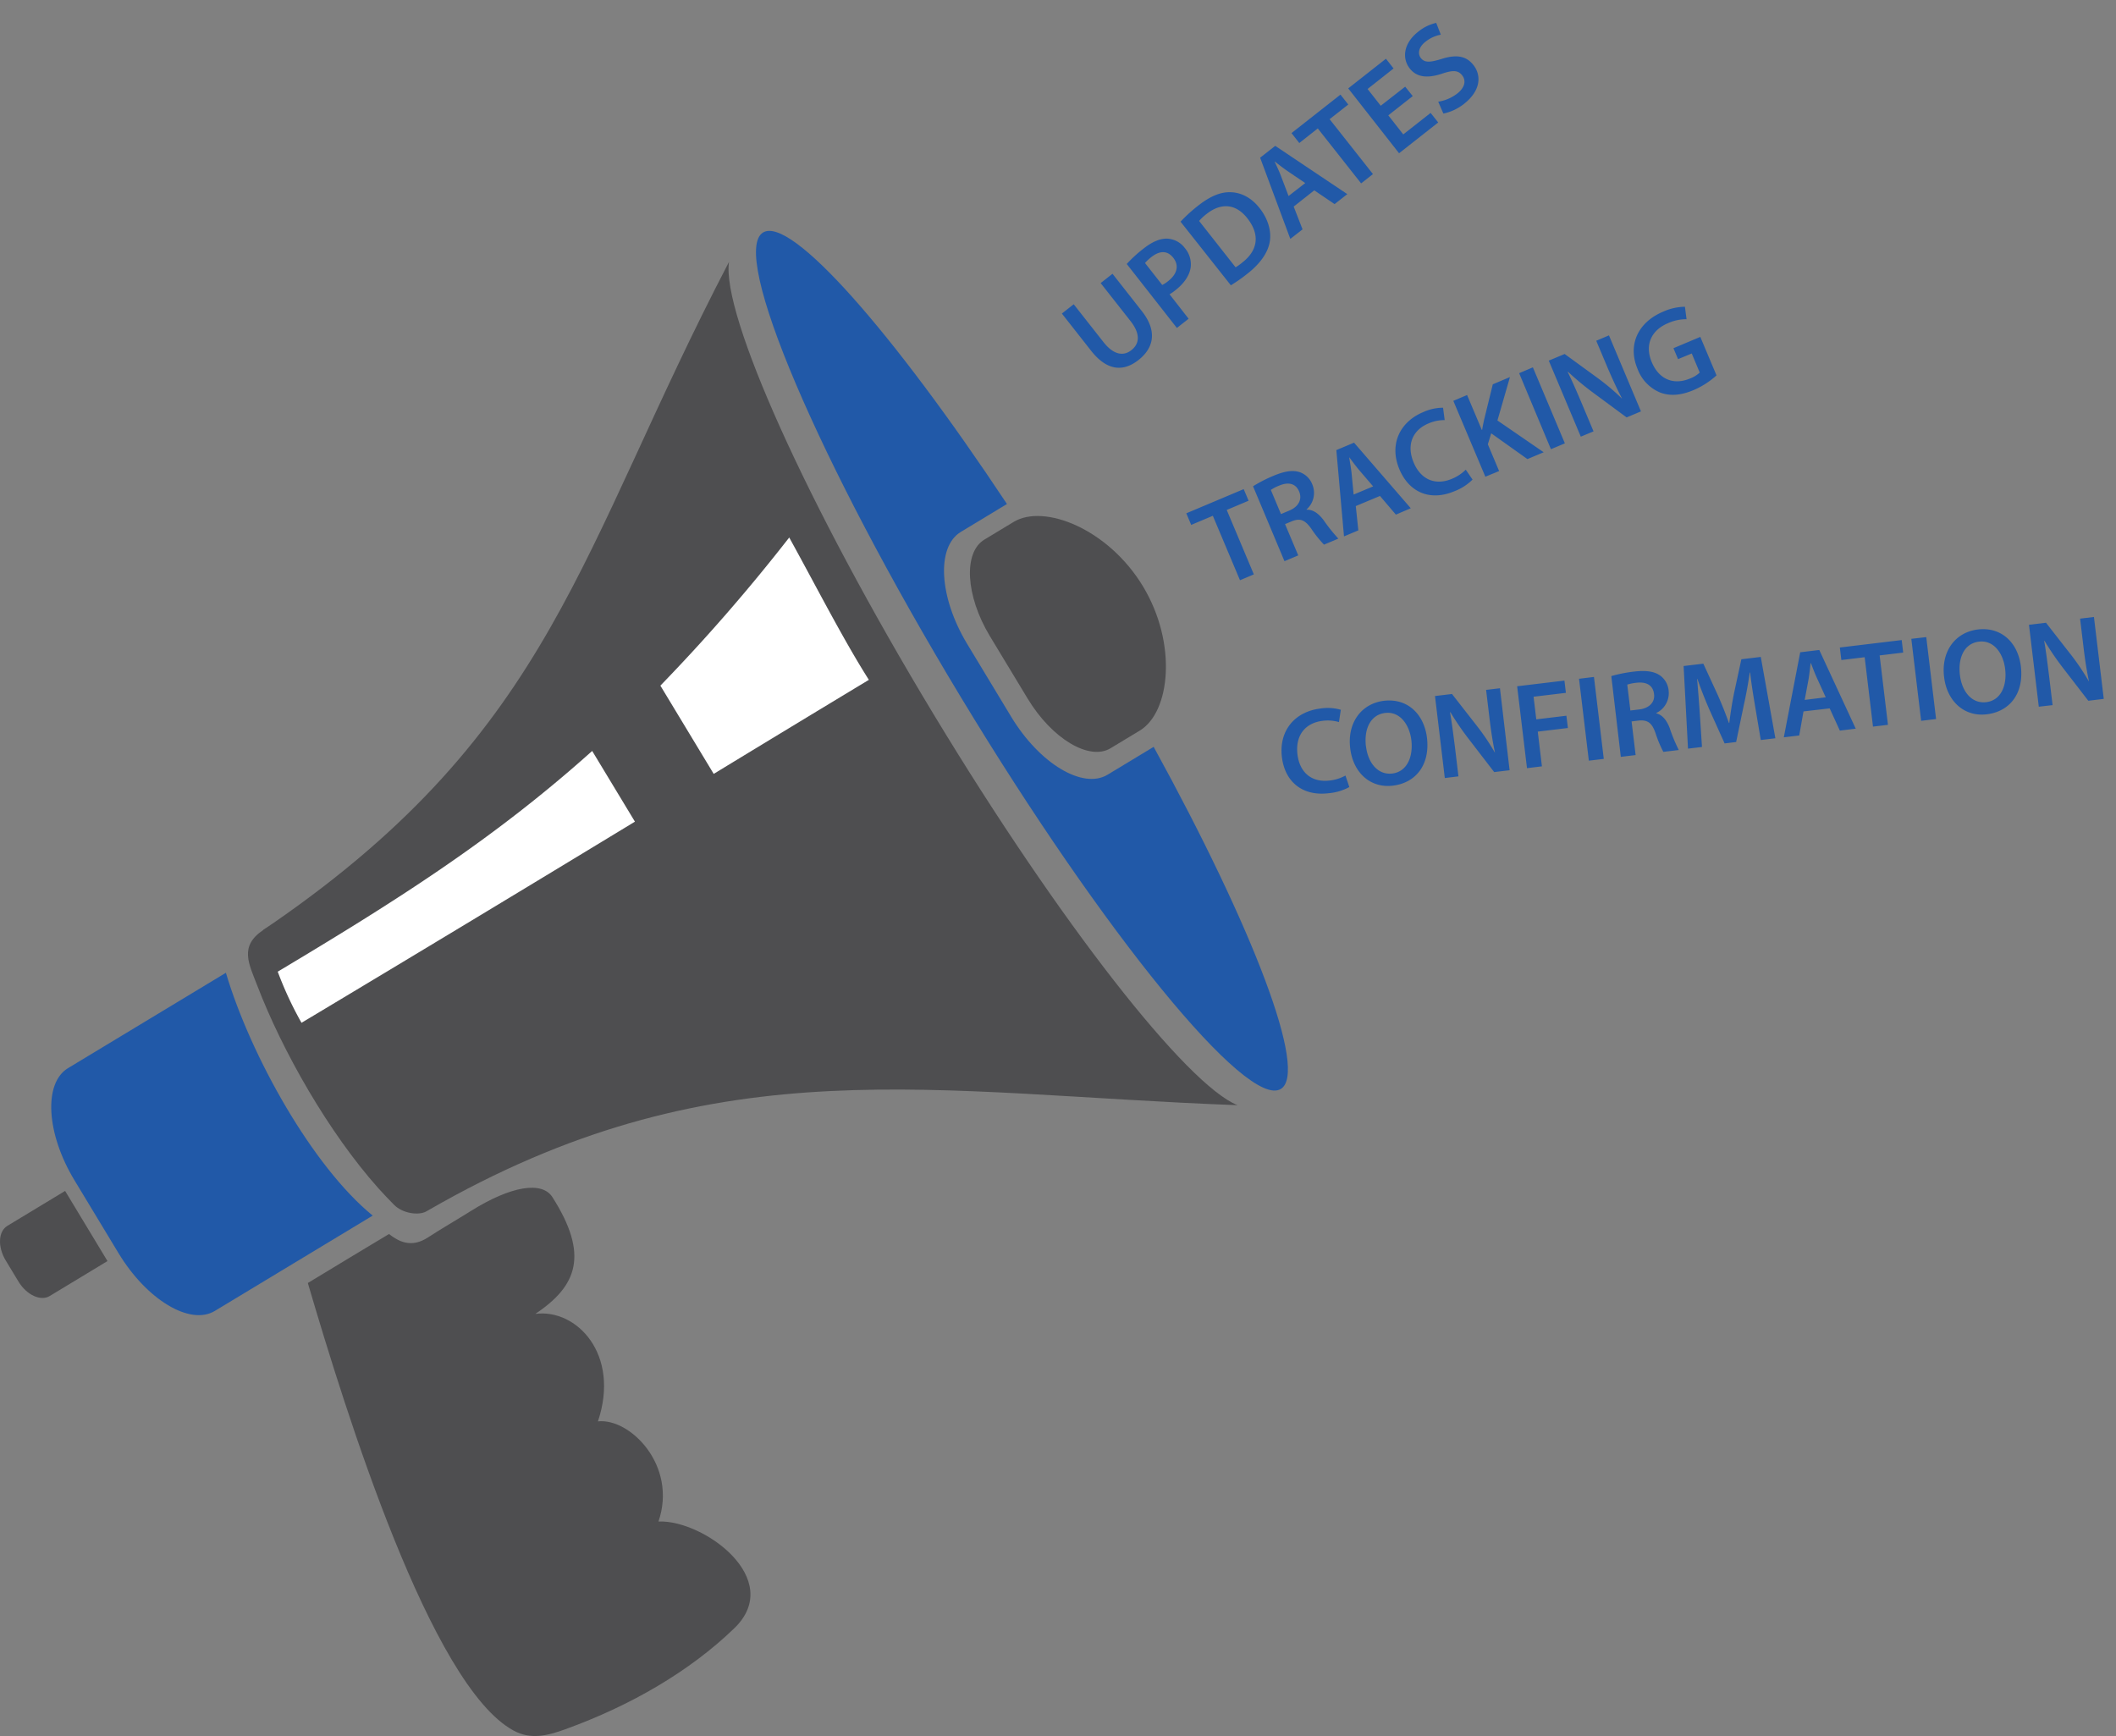 <svg id="icon-alerts-customers" xmlns="http://www.w3.org/2000/svg" viewBox="0 0 665.8 546.23"><rect x="0" y="0" width="665.8" height="546.23" fill="#808080" stroke="none"/><defs><style>.cls-1{fill:#4e4e50;fill-rule:evenodd}</style></defs><path class="cls-1" d="M82.8 292.58l3-2c88.64-61.14 96.42-117.73 143.58-208.17-2.35 16.46 24.2 75.85 64.38 142.33 39.8 65.84 79.65 116.6 95.63 123-96-3.55-162.15-18.54-250.45 30.69-1.61.89-3.2 1.84-4.84 2.75-2.41 1.33-7.47.62-10.14-2.12-1.61-1.65-3.28-3.36-4.9-5.18-15.62-17.5-30.19-43.07-38.13-63.82-2.63-6.86-5.72-12.3 1.87-17.42z"/><path d="M240.11 73.15c-10.58 6.39 17.31 71.92 62.29 146.32S392.42 349 403 342.64c8.7-5.25-8.59-50.43-40-107.65l-14.49 8.76c-7.78 4.71-21.43-3.48-30.32-18.19l-13.85-22.92c-8.89-14.71-9.8-30.59-2-35.29l14.5-8.77c-36.07-54.38-68.04-90.69-76.73-85.43zM21.41 336.08l49.67-30c7.79 26.24 27.35 61.05 46.19 76.4l-49.68 30c-7.78 4.7-21.42-3.49-30.31-18.2q-6.91-11.46-13.85-22.92c-8.89-14.7-9.8-30.58-2.02-35.28z" fill="#2159a8" fill-rule="evenodd"/><path class="cls-1" d="M2.3 385.72l18.19-11 13.33 22.07-18.19 11c-2.85 1.72-7.28-.34-9.84-4.59l-4-6.62c-2.57-4.26-2.34-9.14.51-10.86zm307.44-215.94l9.22-5.57c9.55-5.78 29.74 2.19 40.66 20.25 10.91 18.06 8.59 39.65-1 45.42l-9.22 5.57c-6.68 4-18.41-3-26.05-15.64l-11.91-19.7c-7.61-12.64-8.39-26.29-1.7-30.33zM96.86 403.69c8.24-5 18.52-11.22 25.54-15.41 3.08 2.39 7 4.48 12.23 1.09 4.19-2.73 8.71-5.33 13.51-8.33 12.63-7.91 22.42-9.49 25.69-4.35 11.45 18 7.94 27.84-5.4 36.72 12.94-1.72 26.82 12.65 19.71 33.81 10.1-1.09 25.08 13.9 19.05 31.51 14.18-.56 39.88 18.12 23.85 33.6-13.92 13.45-32.44 24.28-53.2 31.78-5.75 2.08-10.85 3.31-16.23.41-26.01-14.02-52.72-99.88-64.75-140.83z"/><path d="M87.39 305.73c36.51-21.84 67.49-41.25 98.94-69.45l13.45 22.25q-52.46 31.87-104.91 63.29a112.28 112.28 0 0 1-7.48-16.09zm120.4-90a571.44 571.44 0 0 0 40.54-46.61c8.58 15.55 16.94 32 25.06 44.79q-24.47 14.77-48.82 29.59z" fill="#fff" fill-rule="evenodd"/><path d="M381.62 162.29l-6.81 2.87-1.54-3.65 18.06-7.61 1.54 3.65-6.88 2.9 8.53 20.27-4.36 1.84zm12.65-9.29a44.45 44.45 0 0 1 6.4-3.28c3.44-1.45 6-1.87 8.19-1.19a6.55 6.55 0 0 1 4.07 3.92 6.92 6.92 0 0 1-1.8 7.82v.11c2-.08 3.71 1.15 5.29 3.21a52.54 52.54 0 0 0 4.69 5.88l-4.51 1.9a36.48 36.48 0 0 1-4-5c-2-2.84-3.54-3.36-6.05-2.38l-2.21.92 4.15 9.84-4.33 1.82zm8.79 8.75l2.59-1.09c3-1.24 4.13-3.58 3.13-6-1.1-2.63-3.46-3.06-6.3-1.86a13.66 13.66 0 0 0-2.61 1.35zm23.54-2.52l.8 7.65-4.51 1.89-2.41-27.15 5.57-2.34 17.85 20.64-4.69 2-5-5.87zm5.46-6.19l-4.37-5.1c-1.07-1.26-2.15-2.73-3.09-4h-.07c.23 1.53.58 3.35.75 5l.64 6.67zm31.28-2.14a16.35 16.35 0 0 1-5.73 3.67c-7.59 3.2-14.21.38-17.28-6.89-3.32-7.88.15-14.94 7.46-18a15.09 15.09 0 0 1 6.27-1.39l.51 3.89a12.55 12.55 0 0 0-5.08 1.05c-4.86 2-7.09 6.58-4.67 12.33 2.21 5.25 6.72 7.32 12 5.11a13.33 13.33 0 0 0 4.38-2.89zm-6.05-24.78l4.33-1.83 4.64 11 .1-.05c.18-1.16.43-2.27.65-3.32l2.7-11 5.4-2.28-3.94 13.66 14.55 10-5.11 2.15-11.4-8.11-1.06 3.46 3.55 8.41-4.33 1.79zm25.03-10.54l10.07 23.92-4.39 1.84-10-23.92zm15.08 21.81l-10.08-23.92 5-2.09 10.5 7.65a70.89 70.89 0 0 1 7.46 6.31h.07c-1.63-3.08-3-6.12-4.58-9.78l-3.51-8.34 4-1.7 10.07 23.92-4.51 1.9-10.67-7.88a87.82 87.82 0 0 1-7.75-6.46l-.1.08c1.48 3 2.85 6.16 4.51 10.1l3.6 8.55zm42.7-19.28a25.83 25.83 0 0 1-7.14 4.6c-4 1.7-7.53 2-10.71.75a12.87 12.87 0 0 1-7-7.4c-3.19-7.56.16-14.69 8.07-18a17.25 17.25 0 0 1 6.84-1.54l.52 3.92a13.93 13.93 0 0 0-5.87 1.26c-5.11 2.15-7.42 6.68-5.08 12.25s7 7.25 12 5.16a9 9 0 0 0 3.09-1.89l-2.51-6L528 113l-1.45-3.44L535 106zM424.57 247.64a16.51 16.51 0 0 1-6.51 1.94c-8.19 1-13.77-3.54-14.71-11.38-1-8.49 4.25-14.32 12.13-15.27a14.82 14.82 0 0 1 6.41.4l-.59 3.87a12.48 12.48 0 0 0-5.16-.39c-5.24.63-8.63 4.37-7.89 10.57.68 5.66 4.44 8.89 10.1 8.21a13.21 13.21 0 0 0 5-1.57zm24.43-15.5c1 8.64-3.61 14.2-10.73 15.06s-12.51-4.13-13.42-11.7c-1-7.91 3.35-14.09 10.61-15 7.54-.87 12.63 4.3 13.54 11.64zm-19.19 2.69c.63 5.24 3.77 9.09 8.28 8.55s6.61-5.06 6-10.45c-.58-4.86-3.55-9.16-8.25-8.6s-6.69 5.18-6.05 10.5zm24.8 9.97l-3.09-25.8 5.35-.64 8 10.25a70.5 70.5 0 0 1 5.44 8.11h.07c-.72-3.4-1.23-6.71-1.7-10.65l-1.08-9 4.36-.52 3.04 25.8-4.85.58-8.09-10.51a88.07 88.07 0 0 1-5.7-8.35l-.11.05c.59 3.31 1 6.71 1.55 10.95l1.1 9.21zm22.76-28.87l14.88-1.79.46 3.86-10.17 1.22.85 7.12 9.48-1.14.47 3.86-9.48 1.14 1.31 10.93-4.7.57zm24.17-2.93l3.09 25.78-4.7.56-3.09-25.77zm5.46-.28a45.42 45.42 0 0 1 7-1.39c3.71-.45 6.31-.14 8.2 1.11a6.57 6.57 0 0 1 2.84 4.9 6.92 6.92 0 0 1-3.89 7v.11c1.91.47 3.24 2.13 4.19 4.54a51.16 51.16 0 0 0 2.89 7l-4.86.58a37.07 37.07 0 0 1-2.45-5.87c-1.13-3.28-2.48-4.2-5.17-4l-2.37.29 1.27 10.59-4.66.56zm6 10.83l2.79-.33c3.17-.38 5-2.3 4.65-4.87-.34-2.83-2.48-3.89-5.54-3.52a13.6 13.6 0 0 0-2.88.58zm39.28-1.14c-.55-3.31-1.22-7.3-1.6-10.79h-.12c-.46 3.24-1.11 6.85-1.87 10.24l-2.41 11.61-3.63.44-4.77-10.6c-1.38-3.17-2.72-6.58-3.8-9.71H534c.28 3.38.62 7.49.85 11l.68 10.43-4.4.53-1.38-26 6.2-.74 4.61 10c1.28 2.91 2.45 5.87 3.44 8.66h.12c.35-2.88.85-6.16 1.48-9.3l2.32-10.75 6.11-.73 4.59 25.59-4.59.55zm15.19 1.43l-1.34 7.57-4.85.58 5.16-26.76 6-.72 11.47 24.76-5 .61-3.2-7zm7-4.44l-2.79-6.11c-.69-1.51-1.32-3.21-1.88-4.66h-.08c-.2 1.54-.37 3.38-.64 5l-1.23 6.59zm12.25-12.61l-7.34.88-.47-3.94 19.46-2.34.47 3.94-7.41.89 2.62 21.84-4.71.56zm19.38-6.33l3.09 25.78-4.7.56-3.09-25.8zm29.77 9.23c1 8.64-3.61 14.2-10.72 15.06s-12.52-4.12-13.43-11.69c-1-7.92 3.35-14.1 10.62-15 7.53-.88 12.66 4.29 13.53 11.63zm-19.18 2.69c.62 5.24 3.76 9.09 8.28 8.55s6.6-5.06 5.95-10.45c-.58-4.86-3.54-9.16-8.24-8.59s-6.63 5.18-5.99 10.49zm24.82 9.98l-3.09-25.78 5.35-.64 8 10.25a73.29 73.29 0 0 1 5.44 8.12h.07c-.72-3.41-1.23-6.72-1.7-10.66l-1.08-9 4.36-.52 3.09 25.77-4.86.59L649 210a91.36 91.36 0 0 1-5.69-8.36h-.11c.59 3.31 1 6.71 1.54 11l1.11 9.22zM337.84 95.73l9.36 11.9c3.14 4 6.26 4.54 8.77 2.56 2.7-2.12 2.85-5.22-.29-9.22l-9.36-11.9 3.73-2.93 9.16 11.66c5 6.3 3.9 11.63-1 15.49-4.73 3.71-9.86 3.48-14.9-2.94l-9.19-11.69zm16.69-12.67a40.73 40.73 0 0 1 5.36-4.9c2.73-2.14 5.18-3.14 7.34-3.07a7.3 7.3 0 0 1 5.54 2.91 7.88 7.88 0 0 1 1.89 6c-.32 2.65-2.1 5.18-4.74 7.25A13.72 13.72 0 0 1 368 92.6l6 7.69-3.69 2.9zm11.17 6.6a9.64 9.64 0 0 0 1.94-1.28c2.78-2.19 3.41-4.88 1.53-7.27s-4.32-2.25-6.89-.23a13 13 0 0 0-2 1.88zm5.76-19.91a47.78 47.78 0 0 1 5.6-5.09c3.82-3 7.07-4.28 10.18-4.18s6.35 1.52 9.09 5 3.75 7.33 3.2 10.61c-.58 3.44-3.08 6.93-7 10a50.68 50.68 0 0 1-5.24 3.68zm17.32 14.36a17.45 17.45 0 0 0 2.13-1.53c4.86-3.78 5.65-8.7 1.58-13.88-3.52-4.53-8.15-5.06-12.81-1.4a15.11 15.11 0 0 0-2.38 2.22zM407.06 65l2.79 7.17-3.85 3-9.5-25.55 4.75-3.73 22.68 15.19-4 3.14-6.39-4.33zm3.63-7.4l-5.56-3.77c-1.37-.93-2.8-2.06-4-3h-.06c.63 1.42 1.45 3.08 2 4.58l2.38 6.26zm3.95-17.19L408.82 45l-2.45-3.12 15.41-12.11 2.46 3.12-5.88 4.61L432 54.77l-3.72 2.93zm29.88-10.17l-7.69 6.05 4.71 6 8.6-6.76 2.4 3-12.32 9.69-16-20.41 11.87-9.33 2.4 3.06-8.18 6.46 4.14 5.27 7.69-6zm8.02 1.76a13.22 13.22 0 0 0 6-2.58c2.39-1.88 2.84-4.05 1.53-5.72s-3-1.64-6.3-.53c-4.31 1.43-7.87 1.33-10.17-1.6-2.62-3.33-1.84-8.07 2.58-11.54a13.72 13.72 0 0 1 5.72-2.83l1.45 3.71a11 11 0 0 0-4.82 2.22c-2.37 1.86-2.4 3.94-1.47 5.12 1.24 1.58 3 1.37 6.55.29 4.59-1.45 7.72-1 10 1.92 2.57 3.27 2.33 8.06-2.94 12.21a15.51 15.51 0 0 1-6.51 3.06z" fill="#2159a8"/></svg>